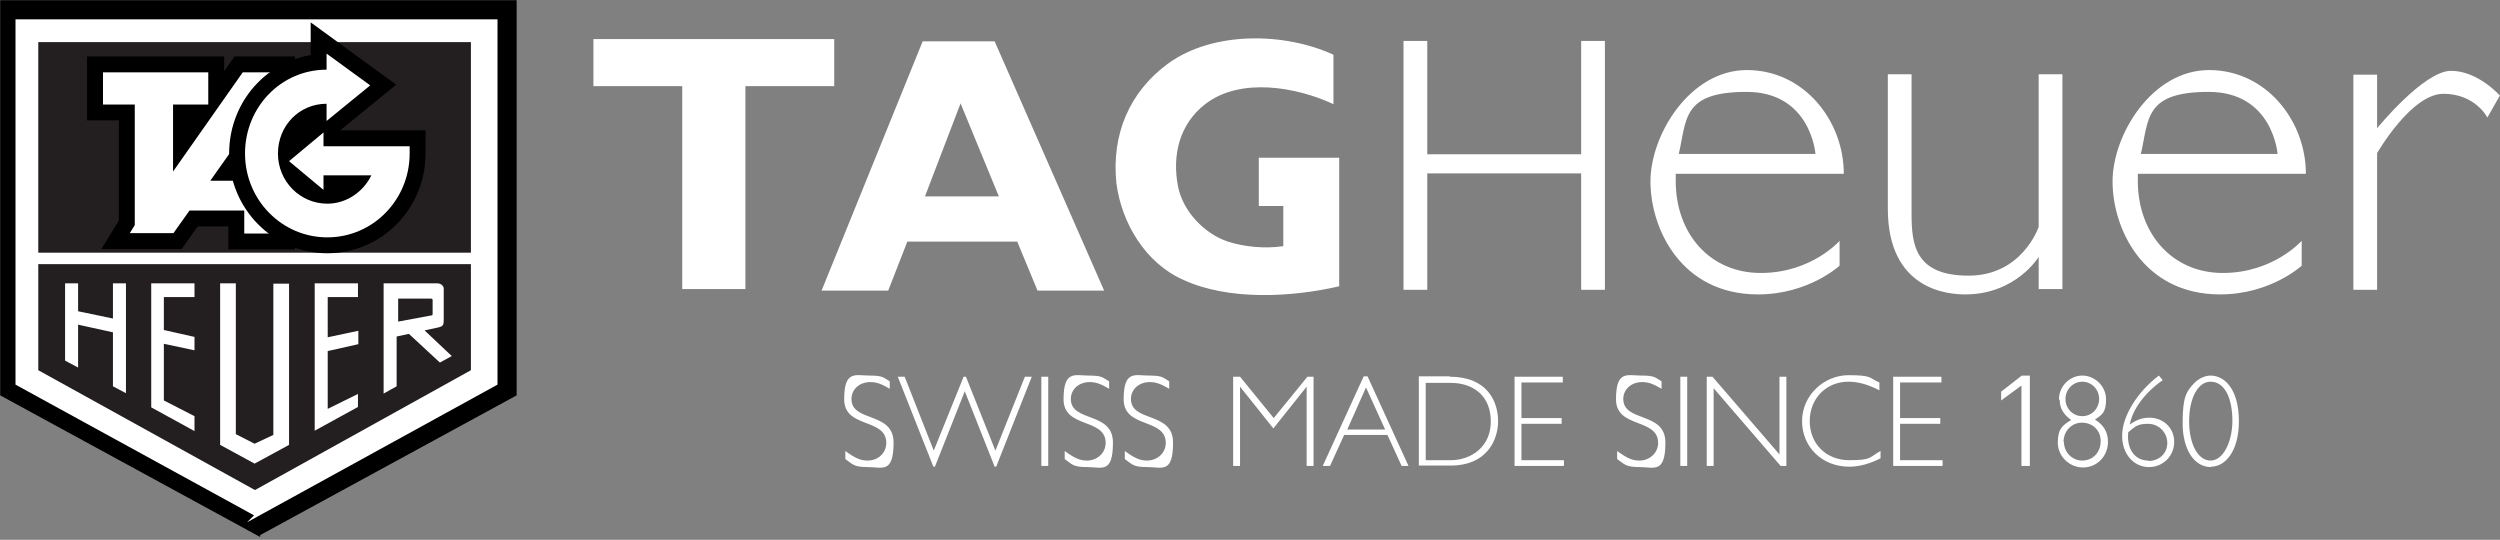 <?xml version="1.0" encoding="UTF-8"?>
<svg id="Layer_1" xmlns="http://www.w3.org/2000/svg" version="1.1" viewBox="0 0 653 141">
  <rect x="0" y="0" width="653" height="141" fill="#808080" stroke="none"/>
  <!-- Generator: Adobe Illustrator 29.0.0, SVG Export Plug-In . SVG Version: 2.1.0 Build 186)  -->
  <defs>
    <style>
      .st0 {
        fill: #231f20;
      }

      .st0, .st1, .st2, .st3 {
        fill-rule: evenodd;
      }

      .st1, .st3 {
        fill: #fff;
      }

      .st2, .st3 {
        stroke-width: .9px;
      }

      .st2, .st3, .st4 {
        stroke-miterlimit: 8;
      }

      .st2, .st4 {
        stroke: #000;
      }

      .st3 {
        stroke: #fff;
      }

      .st4 {
        fill: none;
        stroke-width: 8.3px;
      }
    </style>
  </defs>
  <path class="st1" d="M232.5,101.6c-2.4-1.4-3.6-1.8-5.2-1.8-2.8,0-4.9,1.9-4.9,4.4,0,6.2,11,3.2,11,11.4s-3,6.4-6.7,6.4-3.9-.7-5.9-2.1v-2.1c2.6,1.9,4,2.5,5.8,2.5,2.8,0,4.9-2,4.9-4.6,0-6.6-11-3.7-11-11.4s3-6.2,6.6-6.2,3.6.5,5.3,1.5v2h0ZM244.3,121.9h-.5l-9.3-23.5h1.8l7.6,19.3,7.8-19.3h.6l7.7,19.3,7.7-19.3h1.8l-9.3,23.5h-.4l-7.8-19.7-7.8,19.7ZM273.8,121.7h-1.8v-23.3h1.8v23.3ZM289.8,101.6c-2.4-1.4-3.6-1.8-5.2-1.8-2.8,0-4.9,1.9-4.9,4.4,0,6.2,11,3.2,11,11.4s-2.9,6.4-6.7,6.4-3.9-.7-5.9-2.1v-2.1c2.6,1.9,4,2.5,5.8,2.5,2.7,0,4.9-2,4.9-4.6,0-6.6-11-3.7-11-11.4s3-6.2,6.6-6.2,3.5.5,5.3,1.5v2ZM305.5,101.6c-2.4-1.4-3.6-1.8-5.2-1.8-2.8,0-4.9,1.9-4.9,4.4,0,6.2,11,3.2,11,11.4s-2.9,6.4-6.7,6.4-3.9-.7-5.9-2.1v-2.1c2.6,1.9,4,2.5,5.8,2.5,2.7,0,4.9-2,4.9-4.6,0-6.6-11-3.7-11-11.4s3-6.2,6.6-6.2,3.6.5,5.3,1.5v2ZM341.3,98.4h1.8v23.3h-1.8v-20.7h0l-8.7,10.9-8.7-10.9h0v20.7h-1.8v-23.3h1.8l8.8,10.8,8.8-10.8ZM368,121.7h-1.9l-3.7-8.1h-11.3l-3.7,8.1h-1.9l10.7-23.4h1l10.7,23.4ZM356.8,101.2l-4.9,11h9.9l-5-11ZM378.7,98.4c9.8,0,12.6,6.5,12.6,11.6s-3.1,11.6-12.3,11.6h-8.4v-23.3h8.1ZM372.4,120.2h6.5c5.5,0,10.5-3.6,10.5-10.1s-4.3-10.1-10.6-10.1h-6.4v20.3h0ZM408.2,99.9h-10.8v9.3h10.5v1.5h-10.5v9.5h11.1v1.5h-12.9v-23.3h12.6v1.5ZM434.1,101.6c-2.4-1.4-3.6-1.8-5.2-1.8-2.8,0-4.9,1.9-4.9,4.4,0,6.2,11,3.2,11,11.4s-3,6.4-6.7,6.4-3.9-.7-5.9-2.1v-2.1c2.6,1.9,4,2.5,5.8,2.5,2.7,0,4.9-2,4.9-4.6,0-6.6-11-3.7-11-11.4s3-6.2,6.6-6.2,3.6.5,5.3,1.5v2h0ZM440.7,121.7h-1.8v-23.3h1.8v23.3ZM466.6,121.7h-1.5l-17.5-20.3v20.3h-1.8v-23.3h1.5l17.5,20.3v-20.3h1.8v23.3ZM491,102c-2.9-1.5-5.5-2.3-8.2-2.3-5.8,0-10.1,4.4-10.1,10.3s4.3,10.2,10.3,10.2,5.1-.7,8.2-2.4v1.9c-2.7,1.4-5.5,2.2-8.2,2.2-7,0-12.3-5.1-12.3-11.9s5.8-12,12.1-12,5.3.7,8.1,1.9v2ZM507.1,99.9h-10.8v9.3h10.5v1.5h-10.5v9.5h11.1v1.5h-12.9v-23.3h12.6v1.5ZM522.7,102.3l5.4-4.2h2.1v23.6h-2.2v-21l-5.3,3.9v-2.2ZM537.8,104.3c0-3.4,2.8-6.2,6.1-6.2s6.2,2.8,6.2,6.2-1,4-2.9,5.3c2.3,1.4,3.4,3.3,3.4,5.8,0,3.8-2.9,6.7-6.5,6.7s-6.6-2.9-6.6-6.5,1.2-4.5,3.5-5.9c-2-1.4-3-3.1-3-5.2ZM548.3,104.2c0-2.5-2-4.5-4.4-4.5s-4.4,2-4.4,4.5,1.9,4.5,4.4,4.5,4.4-2,4.4-4.6ZM539.1,115.4c0,2.7,2.1,4.9,4.8,4.9h0c2.8,0,4.8-2.2,4.8-5.1s-2.2-4.8-4.9-4.8-4.8,2.2-4.8,5ZM564.9,99.3c-4.6,3.2-7.9,7.6-8.6,11.6,1.6-1.2,3.3-1.8,5.1-1.8,3.7,0,6.5,2.7,6.5,6.3s-2.8,6.6-6.6,6.6-7-3.2-7-8.2,3.9-11.4,9.6-15.7l1,1.2ZM561.2,120.4c2.8,0,4.9-2,4.9-4.7s-2.2-5-5-5-3.4.7-5.2,2.2c-.5,4.7,2,7.4,5.2,7.4ZM577.5,122c-4.4,0-7.4-4.6-7.4-11.5s1-8.3,3.1-10.5c1-1,2.6-1.9,4.2-1.9s3.1.7,4.2,1.8c2.3,2.3,3.2,6,3.2,10.2,0,7.5-3.4,11.8-7.3,11.8ZM577.4,99.7c-3.3,0-5.6,4.3-5.6,10.3s2.3,10.3,5.6,10.3,5.7-4.9,5.7-10.4-1.8-10.2-5.7-10.2ZM194.7,75.5V22.5h23.2v-12.3h-62.9v12.3h23.2v53h16.5ZM349.7,74.8c-12.6,2.9-28.9,3.7-40.6-1.7-10-4.4-16.2-15-17.5-25.3-1.3-12.7,3.4-23.8,13.5-31.2,11.7-8.5,30.4-8.2,43.2-2.3v12.9c-9.7-4.5-24.3-7.1-33.5,0-6.7,5.2-8.7,13.3-7.1,21.5,1.3,6.5,6.8,12.3,13,14.4,4.3,1.4,9.7,1.9,14.5,1.2v-10.5h-6.4s0-12.6,0-12.6h21v33.6h0ZM413,45.3v30.4s6.2,0,6.2,0V10.7h-6.2v29.6s-40.2,0-40.2,0V10.7s-6.2,0-6.2,0v65h6.2v-30.4s40.2,0,40.2,0ZM532.4,59.5s-4.3,12.5-18.2,12.5-14.9-8-14.9-16.1V19.4h-6.2v35.1c0,21.3,15.8,22.4,20.2,22.4,13.3,0,19.2-9.8,19.2-9.8v8.4s6.2,0,6.2,0V19.4h-6.2v40ZM653,25s-5.7-6.5-12.8-6.5-19.3,15-19.3,15v-14s-6.2,0-6.2,0v56.2h6.2v-35.7s8.9-15.5,17.3-15.5,11.5,6.2,11.5,6.2l3.3-5.8ZM237,63.1l-5,12.8h-17.4l26.4-65.1h18.8l28.6,65.1h-17.4l-5.3-12.8h-28.9ZM260.9,51.3l-10-24.3-9.3,24.3h19.3ZM437.7,45.4c0,.7,0,1.3,0,1.9,0,13.7,8.9,24,22.2,24s20.6-8.4,20.6-8.4v6.5s-8.1,7.5-21.3,7.5c-20.2,0-28.1-17.3-28.1-29.5s10.3-29.1,25.2-29.1,25.3,13.2,25.3,27.1h-43.9ZM438.5,40.2h35.7s-1.2-16.2-18-16.2-15.6,7.1-17.7,16.2ZM558.4,45.4c0,.7,0,1.3,0,1.9,0,13.7,9,24,22.2,24s20.6-8.4,20.6-8.4v6.5s-8.1,7.5-21.3,7.5c-20.2,0-28.1-17.3-28.1-29.5s10.3-29.1,25.2-29.1,25.3,13.2,25.3,27.1h-43.9ZM559.2,40.2h35.7s-1.2-16.2-18-16.2-15.6,7.1-17.7,16.2Z"/>
  <path class="st2" d="M67.5,139.5L.5,103V.5h134v102.5l-67,36.5Z"/>
  <path class="st3" d="M67.1,134.5L4.5,100.2V5.5s125,0,125,0v94.7l-62.4,34.3Z"/>
  <path class="st0" d="M10,96.7l56.6,31.3,56.4-31.3v-27.7H10v27.7Z"/>
  <path class="st0" d="M123,66V11H10v55h113Z"/>
  <path class="st1" d="M50.8,108.6v4l-11.3-6.2v-32.4h11.3v3.6h-8v8.6l8,1.8v3.5l-8-1.7v14.8s8,4.1,8,4.1ZM100.1,74h14c1,0,1.6.5,1.8,1.2v8.3c0,1.3-.1,1.7-1.3,2l-3.7.8,7.1,6.7-3.1,1.7-8.1-7.5-3.2.7v13l-3.4,1.9v-28.8ZM20.4,84.8v11.2l-3.4-1.8v-20.2h3.4v7.3l9.1,1.9v-9.2h3.4v28.7s-3.4-1.8-3.4-1.8v-14.1l-9.1-2ZM82.2,112.6v-38.6h11.3v3.6h-7.9v10.5l8-1.7v3.5l-8,1.8v15.1l7.9-3.9v3.4l-11.3,6.2ZM57.5,116.1v-42.1h4.1v39.4l4.9,2.5,4.9-2.3v-39.5h4.1v42.1l-9,4.9-9-4.9Z"/>
  <path class="st0" d="M104,84v-6h8.6c.3,0,.4.2.4.4v3.7c0,.2-.2.3-.4.3l-8.6,1.6Z"/>
  <path class="st4" d="M55,47.2h8.8l.4-.7c1.2,4.4,4,8.9,8.7,12.2v2.3s-9.1,0-9.1,0v-6h-14.3l-4.2,5.9h-11.4l1.3-2.1v-31.5h-8.3v-8.4h27.5v8.4h-9.2v17.5l18.2-25.9h9.5v2.7l-.4.6c-3.9,2.9-6.7,7-8.1,11.6l-9.4,13.3Z"/>
  <path class="st1" d="M55,47.2h8.8l.4-.7c1.2,4.4,4,8.9,8.7,12.2v2.3s-9.1,0-9.1,0v-6h-14.3l-4.2,5.9h-11.4l1.3-2.1v-31.5h-8.3v-8.4h27.5v8.4h-9.2v17.5l18.2-25.9h9.5v2.7l-.4.6c-3.9,2.9-6.7,7-8.1,11.6l-9.4,13.3Z"/>
  <path class="st4" d="M84.5,34.5v3.7h22.5c0,.6,0,1.3,0,1.9,0,12.1-9.6,21.9-21.5,21.9s-21.5-9.8-21.5-21.9,9.4-21.9,21.3-21.9v-4.2l11.4,8.3-11.4,9.3v-4.5c-7.1,0-12.7,5.7-12.7,13s5.8,13.1,12.9,13.1c5,0,9.4-3.1,11.5-7.4h-12.5s0,3.8,0,3.8l-9-7.5,9-7.5Z"/>
  <path class="st1" d="M84.5,34.5v3.7h22.5c0,.6,0,1.3,0,1.9,0,12.1-9.6,21.9-21.5,21.9s-21.5-9.8-21.5-21.9,9.4-21.9,21.3-21.9v-4.2l11.4,8.3-11.4,9.3v-4.5c-7.1,0-12.7,5.7-12.7,13s5.8,13.1,12.9,13.1c5,0,9.4-3.1,11.5-7.4h-12.5s0,3.8,0,3.8l-9-7.5,9-7.5Z"/>
</svg>